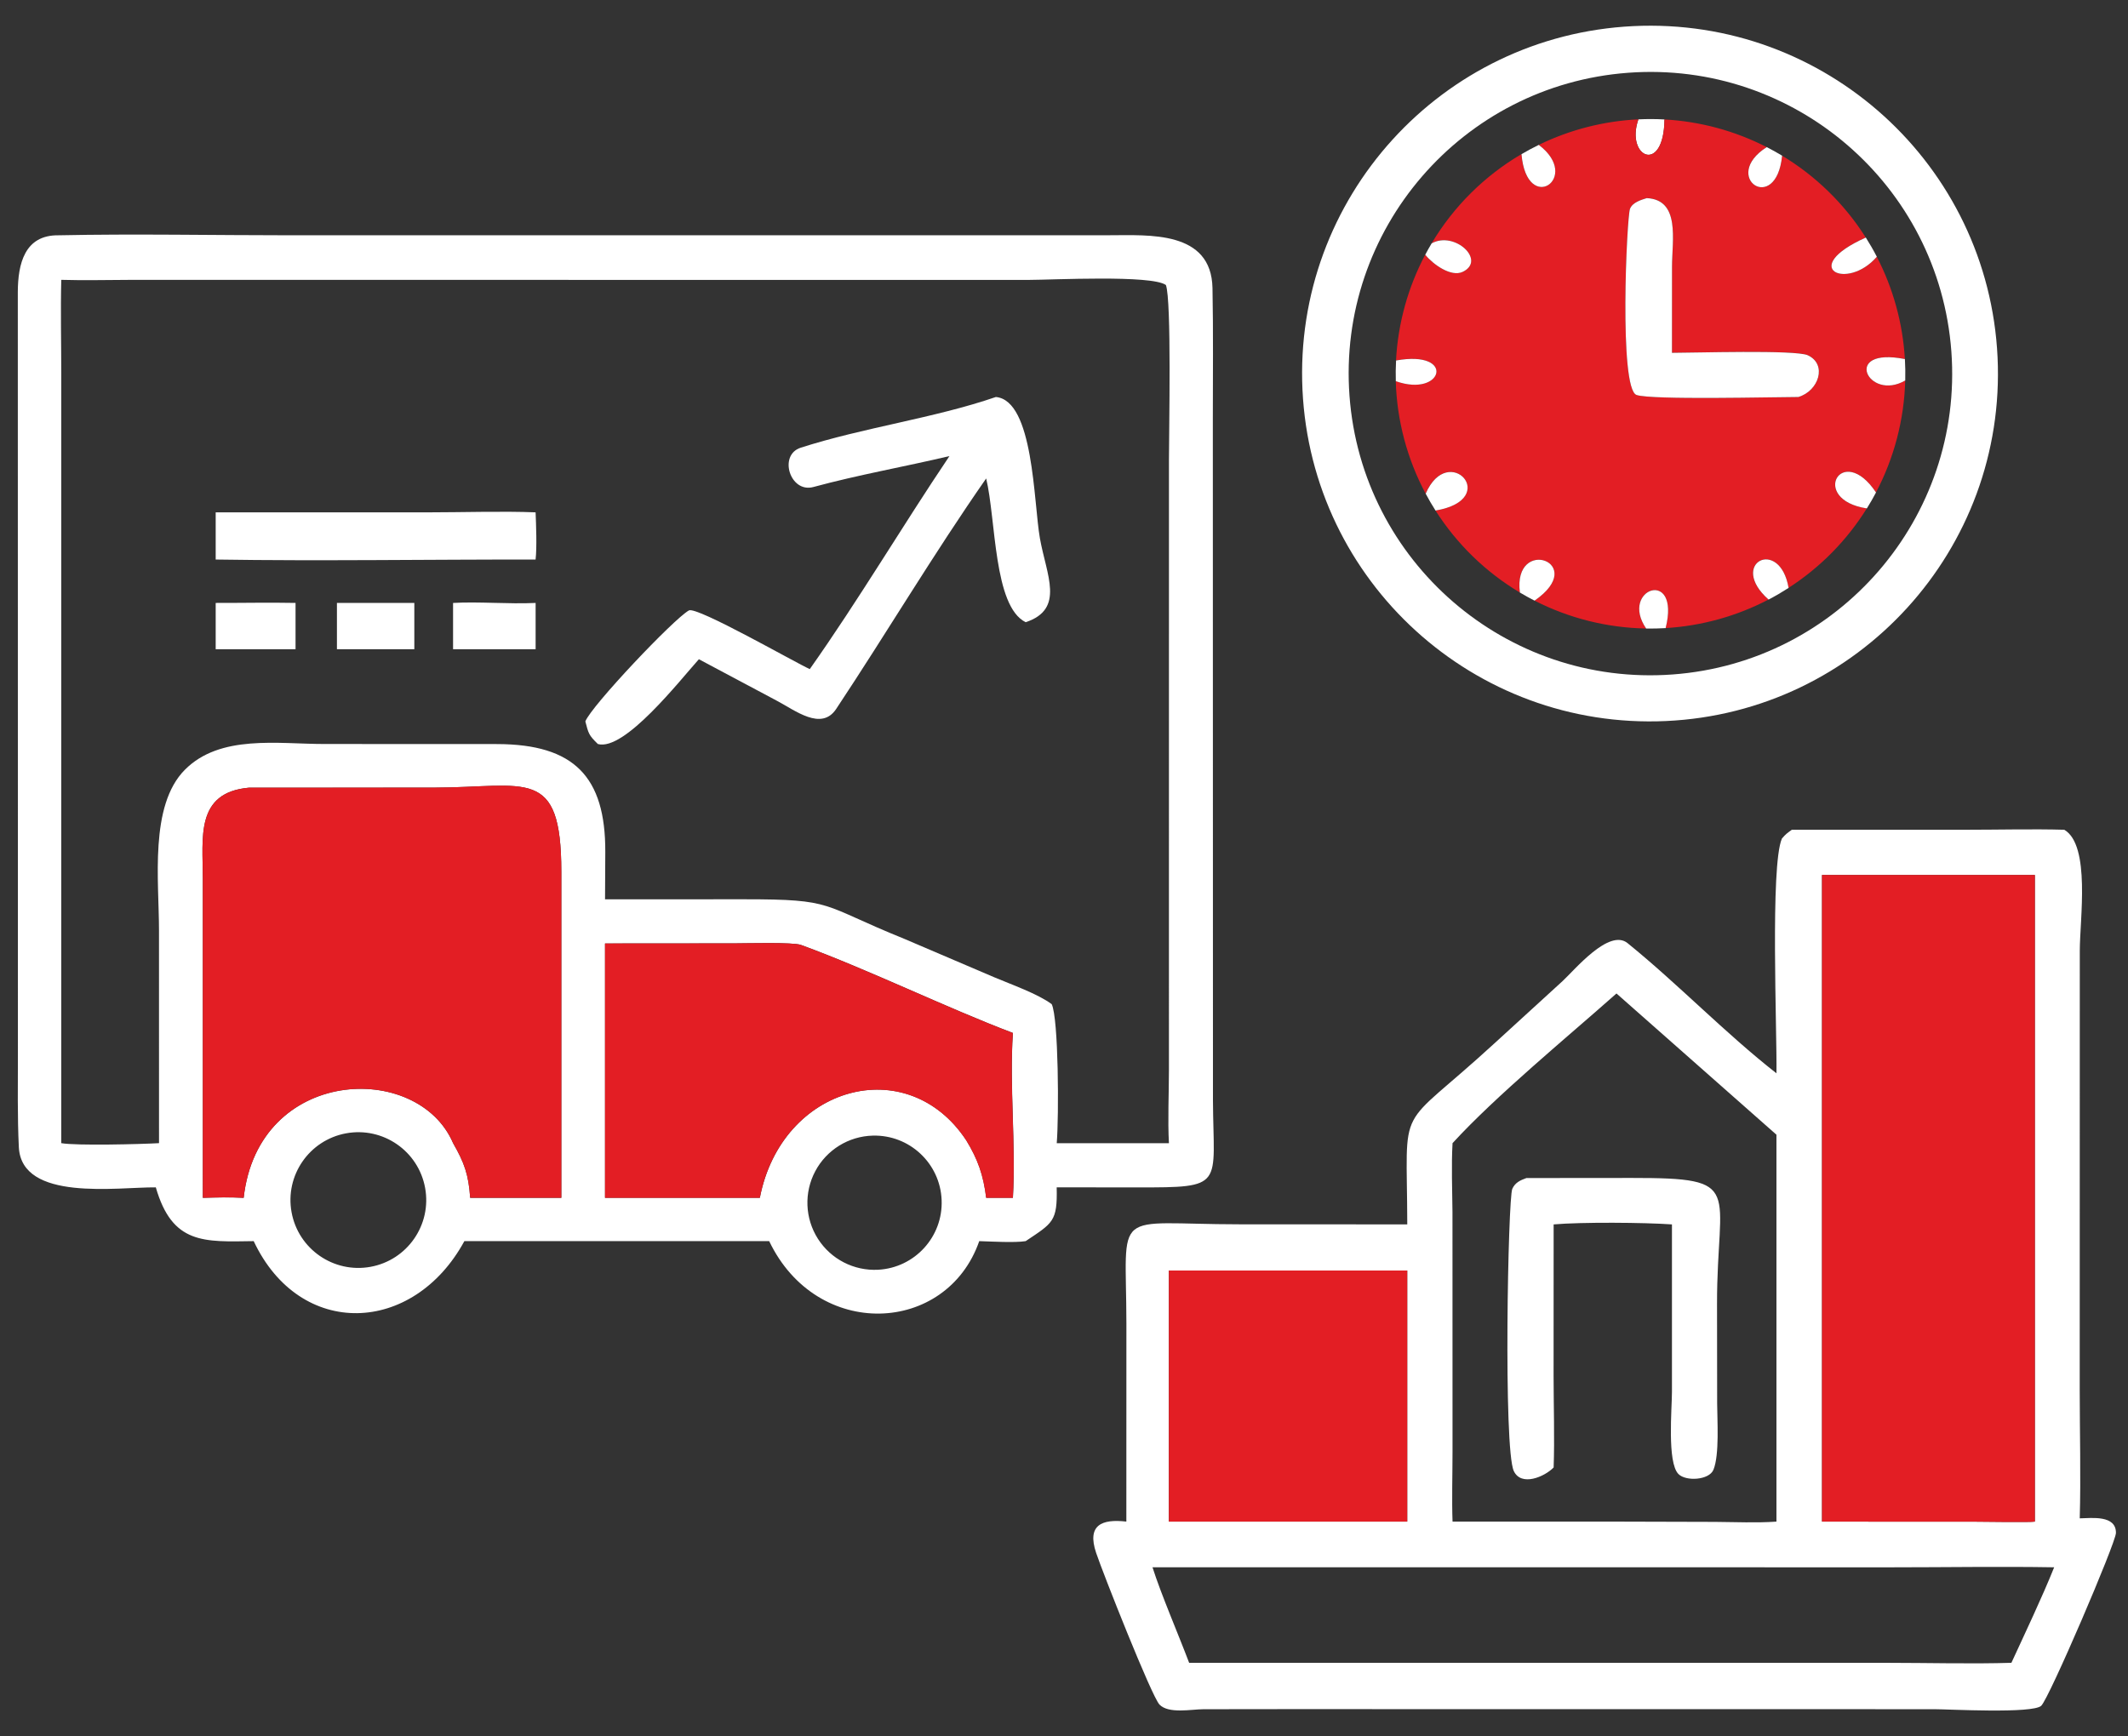 <svg width="87" height="71" xmlns="http://www.w3.org/2000/svg" fill="none">

 <rect width="100%" height="100%" fill="#333333" stroke="none"/>

 <g>
  <title>Layer 1</title>
  <path id="svg_1" fill="white" d="m68.114,29.486c-7.841,0.362 -14.494,-5.697 -14.864,-13.538c-0.371,-7.841 5.681,-14.5 13.521,-14.88c7.853,-0.38 14.525,5.683 14.896,13.537c0.371,7.853 -5.699,14.519 -13.553,14.881zm-1.553,-26.51c-6.793,0.504 -11.891,6.419 -11.389,13.211c0.502,6.793 6.414,11.894 13.207,11.395c6.797,-0.499 11.901,-6.416 11.399,-13.212c-0.502,-6.797 -6.42,-11.899 -13.217,-11.394z"/>
  <path id="svg_2" fill="white" d="m66.983,4.881c0.355,-0.017 0.712,-0.016 1.067,0.004c-0.025,2.271 -1.607,1.55 -1.067,-0.004z"/>
  <path id="svg_3" fill="#E31E24" d="m62.909,5.925c1.273,-0.621 2.659,-0.976 4.073,-1.044c-0.539,1.554 1.041,2.275 1.067,0.004c1.457,0.08 2.881,0.465 4.18,1.131c-1.907,1.222 0.385,2.805 0.629,0.35c1.385,0.835 2.557,1.982 3.422,3.348c-2.784,1.248 -0.769,2.201 0.45,0.785c0.672,1.298 1.063,2.724 1.148,4.184c-2.609,-0.515 -1.502,1.756 0.014,0.875c-0.042,1.598 -0.451,3.166 -1.196,4.58c-1.392,-2.088 -2.752,0.29 -0.374,0.652c-0.813,1.307 -1.906,2.417 -3.2,3.251c-0.359,-2.097 -2.494,-1.011 -0.819,0.477c-1.304,0.682 -2.738,1.079 -4.207,1.167c0.623,-2.494 -1.901,-1.606 -0.797,0.017c-1.588,-0.027 -3.148,-0.417 -4.562,-1.14c2.249,-1.56 -0.893,-2.664 -0.6,-0.332c-1.396,-0.833 -2.577,-1.982 -3.45,-3.354c2.712,-0.46 0.526,-2.841 -0.402,-0.689c-0.757,-1.419 -1.175,-2.994 -1.221,-4.601c1.935,0.688 2.475,-1.289 0.01,-0.846c0.079,-1.511 0.486,-2.986 1.194,-4.324c0.318,0.394 1.056,0.927 1.533,0.699c0.975,-0.467 -0.332,-1.685 -1.271,-1.164c0.898,-1.506 2.161,-2.76 3.672,-3.648c0.214,2.518 2.483,0.963 0.706,-0.379zm4.415,2.176c-0.239,0.075 -0.578,0.174 -0.683,0.434c-0.134,0.331 -0.46,7.358 0.265,7.615c0.602,0.213 5.649,0.084 6.613,0.084c0.839,-0.244 1.195,-1.333 0.391,-1.708c-0.496,-0.231 -4.695,-0.097 -5.554,-0.1l0.001,-3.521c0.001,-1.089 0.35,-2.739 -1.034,-2.805z"/>
  <path id="svg_4" fill="white" d="m62.204,6.304c0.23,-0.135 0.466,-0.262 0.706,-0.379c1.777,1.342 -0.492,2.897 -0.706,0.379z"/>
  <path id="svg_5" fill="white" d="m72.859,6.366c-0.244,2.455 -2.536,0.871 -0.629,-0.35c0.214,0.11 0.423,0.226 0.629,0.35z"/>
  <path id="svg_6" fill="white" d="m73.519,16.235c-0.964,-0 -6.012,0.129 -6.613,-0.084c-0.725,-0.257 -0.399,-7.284 -0.265,-7.615c0.105,-0.26 0.444,-0.359 0.683,-0.434c1.383,0.066 1.034,1.716 1.034,2.805l-0.002,3.521c0.859,0.002 5.058,-0.131 5.554,0.1c0.804,0.374 0.448,1.463 -0.391,1.708z"/>
  <path id="svg_7" fill="white" d="m6.37,48.556c-1.57,-0.015 -5.49,0.597 -5.6,-1.645c-0.061,-1.25 -0.038,-2.568 -0.038,-3.82l-0.004,-31.148c0.005,-1.138 0.269,-2.344 1.673,-2.321c3.088,-0.065 6.402,0 9.509,0l33.457,-0.002c1.597,-0 4.159,-0.202 4.204,2.164c0.035,1.787 0.014,3.596 0.014,5.386l0.005,27.847c0.02,3.506 0.519,3.546 -3.103,3.541l-3.286,-0.003c0.034,1.404 -0.158,1.454 -1.268,2.2c-0.45,0.072 -1.401,0.015 -1.898,0c-1.335,3.825 -6.639,4.075 -8.588,0l-12.462,0c-2.086,3.832 -6.719,4.022 -8.613,0c-2.03,0.029 -3.328,0.141 -4.002,-2.2zm-0.926,-37.112c-0.942,0.001 -2.007,0.029 -2.939,0c-0.032,1.244 -0,2.591 0,3.845l-0,31.459c0.604,0.109 3.261,0.043 3.996,0l-0.001,-8.702c0,-2.028 -0.399,-5.096 1.055,-6.564c1.441,-1.456 3.801,-1.057 5.699,-1.057l7.091,0.003c3.111,0.013 4.413,1.323 4.401,4.408l-0.01,1.941l5.663,-0.002c3.767,-0.003 3.103,0.216 6.567,1.616l3.676,1.571c0.688,0.292 1.789,0.679 2.355,1.102c0.281,0.574 0.298,4.569 0.206,5.685l4.587,0c-0.052,-0.931 -0.001,-2.022 0,-2.98l0.001,-24.961c-0,-1.17 0.11,-6.522 -0.125,-7.153c-0.585,-0.421 -4.642,-0.21 -5.582,-0.209l-36.638,-0.001zm4.736,20.767c-2.204,0.197 -1.887,2.042 -1.888,3.717l0.001,13.056c0.586,-0.016 1.082,-0.03 1.669,0c0.595,-5.354 7.119,-5.607 8.562,-2.236c0.461,0.806 0.633,1.284 0.698,2.236l3.727,0l0,-13.338c-0.003,-4.336 -1.425,-3.441 -5.199,-3.437l-7.57,0.003zm14.556,6.371l0,10.401l6.33,0c0.889,-4.596 6.037,-5.999 8.441,-2.348c0.477,0.781 0.698,1.424 0.813,2.348l1.092,0c0.128,-2.176 -0.147,-4.579 0,-6.742c-2.721,-1.03 -5.908,-2.593 -8.665,-3.6c-0.323,-0.118 -2.213,-0.064 -2.706,-0.064l-5.304,0.004zm-10.593,7.765c-1.504,0.28 -2.499,1.724 -2.222,3.229c0.276,1.505 1.718,2.502 3.224,2.23c1.51,-0.273 2.512,-1.721 2.235,-3.231c-0.277,-1.51 -1.727,-2.508 -3.236,-2.228zm21.539,0.093c-0.989,0.026 -1.888,0.582 -2.352,1.456c-0.464,0.874 -0.422,1.93 0.11,2.764c0.532,0.834 1.472,1.317 2.46,1.265c1.5,-0.08 2.657,-1.35 2.597,-2.85c-0.059,-1.501 -1.314,-2.675 -2.815,-2.635z"/>
  <path id="svg_8" fill="white" d="m76.731,10.499c-1.22,1.416 -3.234,0.463 -0.45,-0.785c0.161,0.255 0.312,0.517 0.45,0.785z"/>
  <path id="svg_9" fill="white" d="m58.531,9.952c0.94,-0.521 2.246,0.697 1.271,1.164c-0.476,0.228 -1.215,-0.305 -1.533,-0.699c0.083,-0.157 0.171,-0.313 0.262,-0.466z"/>
  <path id="svg_10" fill="white" d="m57.076,14.742c2.465,-0.444 1.925,1.534 -0.01,0.846c-0.008,-0.282 -0.005,-0.564 0.01,-0.846z"/>
  <path id="svg_11" fill="white" d="m77.893,15.559c-1.516,0.881 -2.623,-1.391 -0.014,-0.875c0.017,0.291 0.021,0.583 0.014,0.875z"/>
  <path id="svg_12" fill="white" d="m38.821,18.65c-1.844,0.437 -3.735,0.768 -5.568,1.266c-0.953,0.259 -1.441,-1.31 -0.518,-1.607c2.553,-0.823 5.458,-1.207 7.98,-2.074c1.548,0.14 1.541,4.315 1.8,5.777c0.267,1.51 1.033,2.896 -0.582,3.433c-1.319,-0.652 -1.21,-4.199 -1.615,-5.879c-2.153,3.089 -4.065,6.31 -6.132,9.426c-0.606,0.914 -1.678,0.057 -2.419,-0.332l-3.194,-1.701c-0.779,0.864 -3.042,3.772 -4.13,3.467c-0.376,-0.364 -0.383,-0.433 -0.512,-0.924c0.234,-0.621 3.613,-4.195 4.234,-4.539c0.323,-0.178 4.397,2.162 4.942,2.399c2.001,-2.833 3.774,-5.835 5.712,-8.714z"/>
  <path id="svg_13" fill="white" d="m76.324,20.791c-2.378,-0.361 -1.018,-2.739 0.374,-0.652c-0.117,0.222 -0.241,0.439 -0.374,0.652z"/>
  <path id="svg_14" fill="white" d="m58.287,20.189c0.928,-2.153 3.114,0.229 0.402,0.689c-0.143,-0.224 -0.277,-0.454 -0.402,-0.689z"/>
  <path id="svg_15" fill="white" d="m8.818,22.882l0,-1.93l8.709,0c1.343,-0 3.062,-0.054 4.37,-0c0.021,0.516 0.057,1.427 0,1.93c-4.306,-0.006 -8.791,0.066 -13.079,0z"/>
  <path id="svg_16" fill="white" d="m62.138,24.231c-0.294,-2.332 2.848,-1.228 0.6,0.332c-0.203,-0.104 -0.403,-0.214 -0.6,-0.332z"/>
  <path id="svg_17" fill="white" d="m72.305,24.519c-1.675,-1.488 0.46,-2.574 0.819,-0.477c-0.266,0.171 -0.539,0.331 -0.819,0.477z"/>
  <path id="svg_18" fill="white" d="m68.097,25.686c-0.265,0.016 -0.531,0.021 -0.797,0.017c-1.104,-1.623 1.421,-2.511 0.797,-0.017z"/>
  <path id="svg_19" fill="white" d="m8.818,26.549l0,-1.893c1.085,0.003 2.182,-0.022 3.265,0l0,1.893l-3.265,0z"/>
  <path id="svg_20" fill="white" d="m13.775,26.549l0,-1.893l3.164,0l0,1.893l-3.164,0z"/>
  <path id="svg_21" fill="white" d="m18.523,26.55l0,-1.893c1.035,-0.062 2.259,0.052 3.375,0l0,1.893l-3.375,0z"/>
  <path id="svg_22" fill="#E31E24" d="m8.293,48.984l-0.001,-13.056c0.001,-1.675 -0.316,-3.52 1.888,-3.717l7.57,-0.003c3.774,-0.005 5.196,-0.9 5.199,3.437l-0,13.338l-3.727,0c-0.066,-0.953 -0.237,-1.43 -0.698,-2.236c-1.443,-3.371 -7.967,-3.118 -8.562,2.236c-0.587,-0.03 -1.082,-0.016 -1.669,0z"/>
  <path id="svg_23" fill="white" d="m72.846,34.298c0.163,-0.192 0.203,-0.215 0.411,-0.366l7.128,-0c1.311,-0 2.712,-0.036 4.011,0c1.08,0.635 0.634,3.673 0.633,4.945l-0.003,17.952c0.001,1.712 0.049,3.571 0.001,5.262c0.489,-0.01 1.488,-0.143 1.48,0.597c-0.004,0.403 -2.726,6.754 -3.054,7.067c-0.348,0.332 -3.807,0.141 -4.371,0.141l-26.521,-0.003l-3.359,0.004c-0.486,0.001 -1.425,0.198 -1.798,-0.19c-0.319,-0.331 -2.312,-5.371 -2.592,-6.209c-0.378,-1.13 0.226,-1.391 1.237,-1.274l0.002,-8.096c-0.006,-4.812 -0.659,-4.064 4.628,-4.061l6.855,0.003c-0.011,-5.213 -0.513,-3.657 3.561,-7.401l2.791,-2.551c0.48,-0.441 1.896,-2.164 2.654,-1.55c2.067,1.675 3.994,3.686 6.088,5.324c0.025,-1.738 -0.258,-8.476 0.22,-9.594zm1.644,1.484l0,26.443l6.306,0.003c0.323,0.001 2.202,0.031 2.396,-0.003l0,-26.443l-8.702,0zm-8.403,4.845c-2.028,1.8 -4.912,4.169 -6.702,6.12c-0.052,0.932 -0.011,1.891 -0.003,2.828l0.002,9.787c-0,0.894 -0.032,1.988 0.001,2.863l6.702,0l4.038,0.011c0.826,0.005 1.683,0.047 2.502,-0.011l0,-15.822l-6.54,-5.776zm-18.299,11.33l0,10.268l9.745,0l0,-10.268l-9.745,0zm16.26,12.136l-16.93,0c0.351,1.104 1.062,2.752 1.498,3.906l18.5,0l10.083,0.001c1.603,0 3.452,0.049 5.034,-0.001c0.556,-1.208 1.261,-2.69 1.748,-3.906c-2.178,-0.037 -4.457,0.001 -6.646,0.001l-13.288,-0.001z"/>
  <path id="svg_24" fill="#E31E24" d="m74.49,62.225l0,-26.443l8.702,0l0,26.443c-0.194,0.034 -2.072,0.003 -2.396,0.003l-6.306,-0.003z"/>
  <path id="svg_25" fill="#E31E24" d="m24.734,48.984l0,-10.401l5.304,-0.004c0.493,-0 2.382,-0.054 2.706,0.064c2.758,1.007 5.944,2.569 8.665,3.6c-0.147,2.163 0.128,4.566 0,6.742l-1.092,0c-0.115,-0.924 -0.336,-1.567 -0.813,-2.348c-2.405,-3.651 -7.552,-2.248 -8.441,2.348l-6.33,0z"/>
  <path id="svg_26" fill="white" d="m63.518,60.011c-0.373,0.383 -1.324,0.79 -1.628,0.147c-0.432,-0.913 -0.239,-11.151 -0.062,-11.542c0.117,-0.258 0.325,-0.349 0.577,-0.441l4.317,-0.004c4.648,-0.003 3.469,0.396 3.476,5.156l0.005,4.067c0.001,0.647 0.101,2.097 -0.152,2.711c-0.176,0.427 -1.128,0.483 -1.432,0.173c-0.467,-0.476 -0.264,-2.684 -0.264,-3.358l0,-5.716l0,-1.133c-1.134,-0.08 -3.696,-0.099 -4.837,0l-0.002,6.204c0.001,1.189 0.044,2.567 0.002,3.736z"/>
  <path id="svg_27" fill="#E31E24" d="m47.787,62.225l0,-10.268l9.745,0l0,10.268l-9.745,0z"/>
 </g>
</svg>
